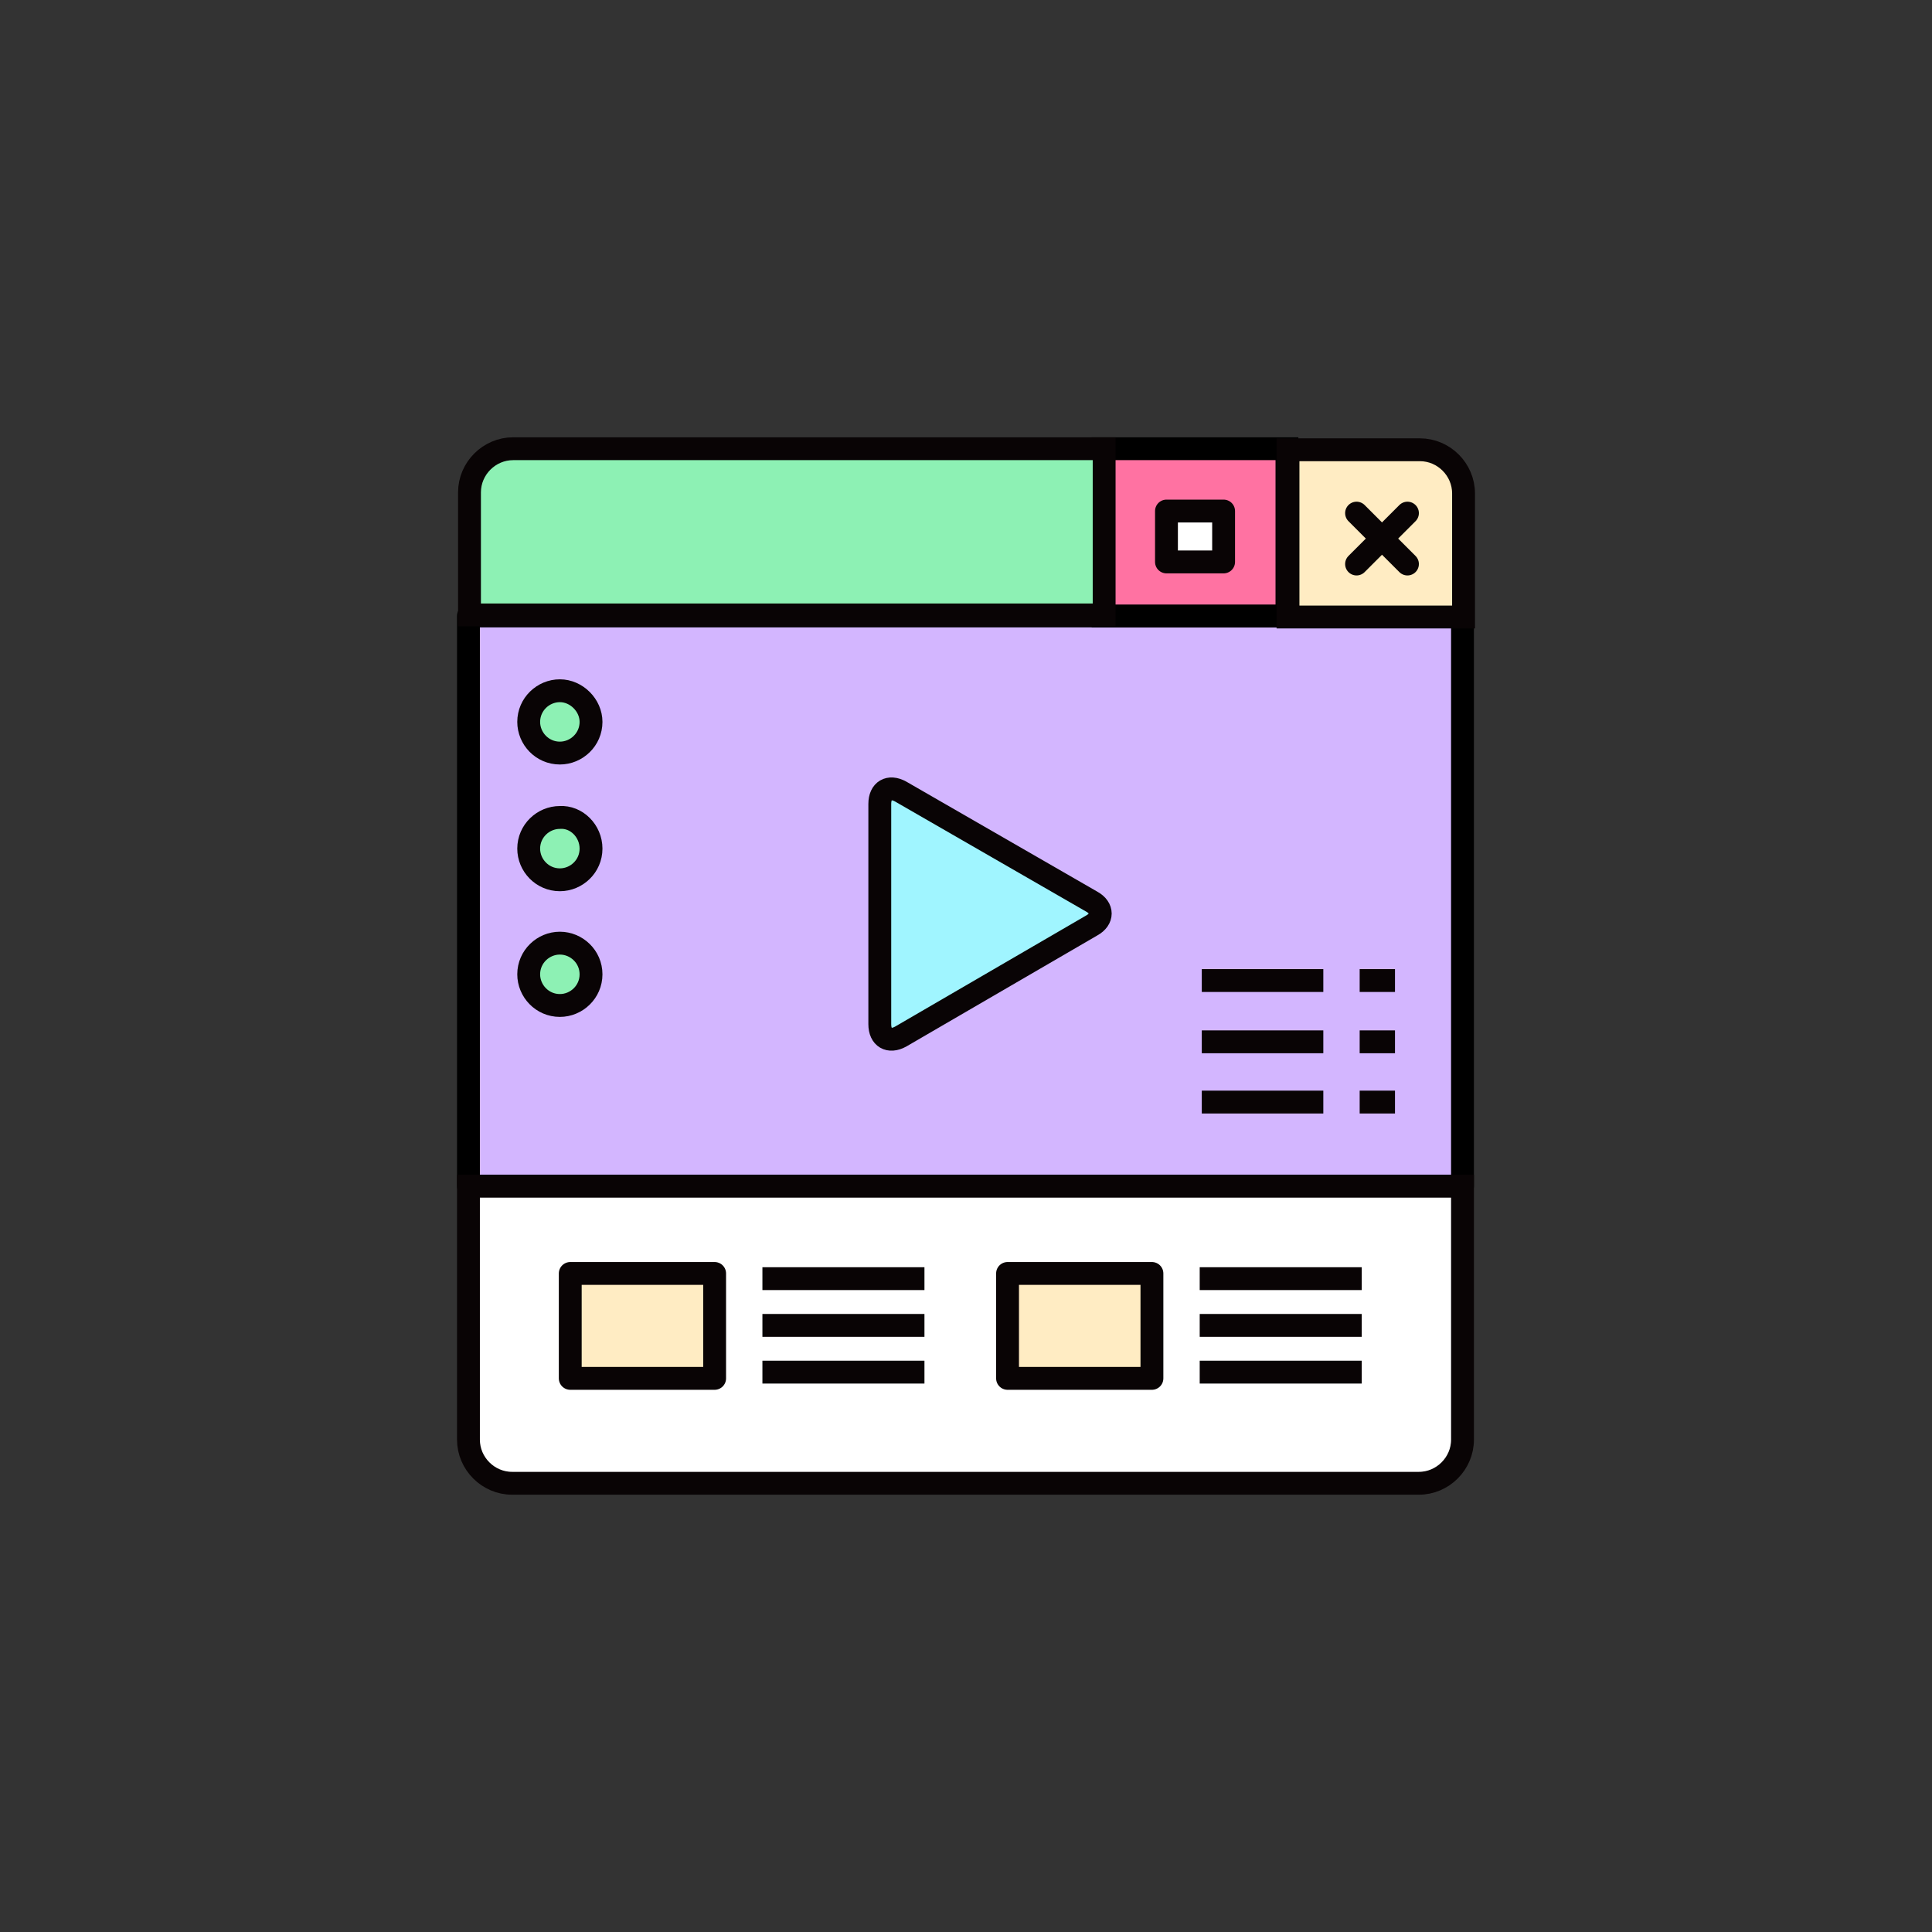 <?xml version="1.0" encoding="utf-8"?>
<!-- Generator: Adobe Illustrator 25.2.1, SVG Export Plug-In . SVG Version: 6.00 Build 0)  -->
<svg version="1.1" id="Layer_1" xmlns="http://www.w3.org/2000/svg" xmlns:xlink="http://www.w3.org/1999/xlink" x="0px" y="0px"
	 viewBox="0 0 186 186" style="enable-background:new 0 0 186 186;" xml:space="preserve">
<rect x="0" y="0" width="186" height="186" fill="#333333" stroke="none"/>
<style type="text/css">
	.st0{fill:#D3B6FF;stroke:#000000;stroke-width:2.2;stroke-linecap:round;stroke-linejoin:round;}
	.st1{fill:#FFFFFF;stroke:#090405;stroke-width:2.2;}
	.st2{fill:#FF72A2;stroke:#000000;stroke-width:2.2;stroke-linecap:round;}
	.st3{fill:#8DF1B4;stroke:#090405;stroke-width:2.2;stroke-linecap:round;}
	.st4{fill:#FFECC3;stroke:#090405;stroke-width:2.2;}
	.st5{fill:#A0F5FF;stroke:#090405;stroke-width:2.2;stroke-linecap:round;stroke-linejoin:round;}
	.st6{fill:#FFFFFF;stroke:#090405;stroke-width:2.2;stroke-linecap:round;stroke-linejoin:round;}
	.st7{fill:#FFECC3;stroke:#090405;stroke-width:2.2;stroke-linecap:round;stroke-linejoin:round;}
	.st8{fill:none;stroke:#090405;stroke-width:2.2;}
	.st9{fill:#8DF1B4;stroke:#090405;stroke-width:2.2;stroke-linecap:round;stroke-linejoin:round;}
</style>
<g>
	<g>
		<g>
			<rect x="45.1" y="59.3" class="st0" width="95.7" height="54.9"/>
			<path class="st1" d="M45.1,114.2v24.4c0,2.3,1.9,4.2,4.2,4.2h87.3c2.3,0,4.2-1.9,4.2-4.2v-24.4H45.1z"/>
		</g>
		<g>
			<rect x="106.2" y="43.2" class="st2" width="17.7" height="16.1"/>
			<path class="st3" d="M49.4,43.2c-2.3,0-4.2,1.9-4.2,4.2v11.8h61.1V43.2H49.4z"/>
			<path class="st4" d="M140.9,47.5c0-2.3-1.9-4.2-4.2-4.2H124v16.1h16.9V47.5z"/>
		</g>
		<path class="st5" d="M84.7,77.4c0-1.3,0.9-1.8,2-1.2l18.4,10.6c1.1,0.6,1.1,1.7,0,2.3L86.7,99.8c-1.1,0.6-2,0.1-2-1.2V77.4z"/>
		<g>
			<line class="st6" x1="135.5" y1="49.4" x2="130.6" y2="54.3"/>
			<line class="st6" x1="130.6" y1="49.4" x2="135.5" y2="54.3"/>
		</g>
		<rect x="112.3" y="49.2" class="st6" width="5.5" height="4.9"/>
	</g>
	<g>
		<g>
			<rect x="54.9" y="122.6" class="st7" width="13.9" height="10.1"/>
			<g>
				<line class="st8" x1="73.4" y1="123.1" x2="89" y2="123.1"/>
				<line class="st8" x1="73.4" y1="127.6" x2="89" y2="127.6"/>
				<line class="st8" x1="73.4" y1="132.1" x2="89" y2="132.1"/>
			</g>
		</g>
		<g>
			<rect x="97" y="122.6" class="st7" width="13.9" height="10.1"/>
			<g>
				<line class="st8" x1="115.5" y1="123.1" x2="131.1" y2="123.1"/>
				<line class="st8" x1="115.5" y1="127.6" x2="131.1" y2="127.6"/>
				<line class="st8" x1="115.5" y1="132.1" x2="131.1" y2="132.1"/>
			</g>
		</g>
	</g>
	<path class="st9" d="M56.9,69.5c0,1.7-1.4,3-3,3c-1.7,0-3-1.4-3-3c0-1.7,1.4-3,3-3C55.5,66.5,56.9,67.9,56.9,69.5z"/>
	<path class="st9" d="M56.9,81.7c0,1.7-1.4,3-3,3c-1.7,0-3-1.4-3-3c0-1.7,1.4-3,3-3C55.5,78.6,56.9,80,56.9,81.7z"/>
	<path class="st9" d="M56.9,93.8c0,1.7-1.4,3-3,3c-1.7,0-3-1.4-3-3c0-1.7,1.4-3,3-3C55.5,90.8,56.9,92.1,56.9,93.8z"/>
	<g>
		<g>
			<line class="st8" x1="134.3" y1="94.4" x2="130.9" y2="94.4"/>
			<line class="st8" x1="127.4" y1="94.4" x2="115.7" y2="94.4"/>
		</g>
		<g>
			<line class="st8" x1="134.3" y1="100.3" x2="130.9" y2="100.3"/>
			<line class="st8" x1="127.4" y1="100.3" x2="115.7" y2="100.3"/>
		</g>
		<g>
			<line class="st8" x1="134.3" y1="106.1" x2="130.9" y2="106.1"/>
			<line class="st8" x1="127.4" y1="106.1" x2="115.7" y2="106.1"/>
		</g>
	</g>
</g>
</svg>
